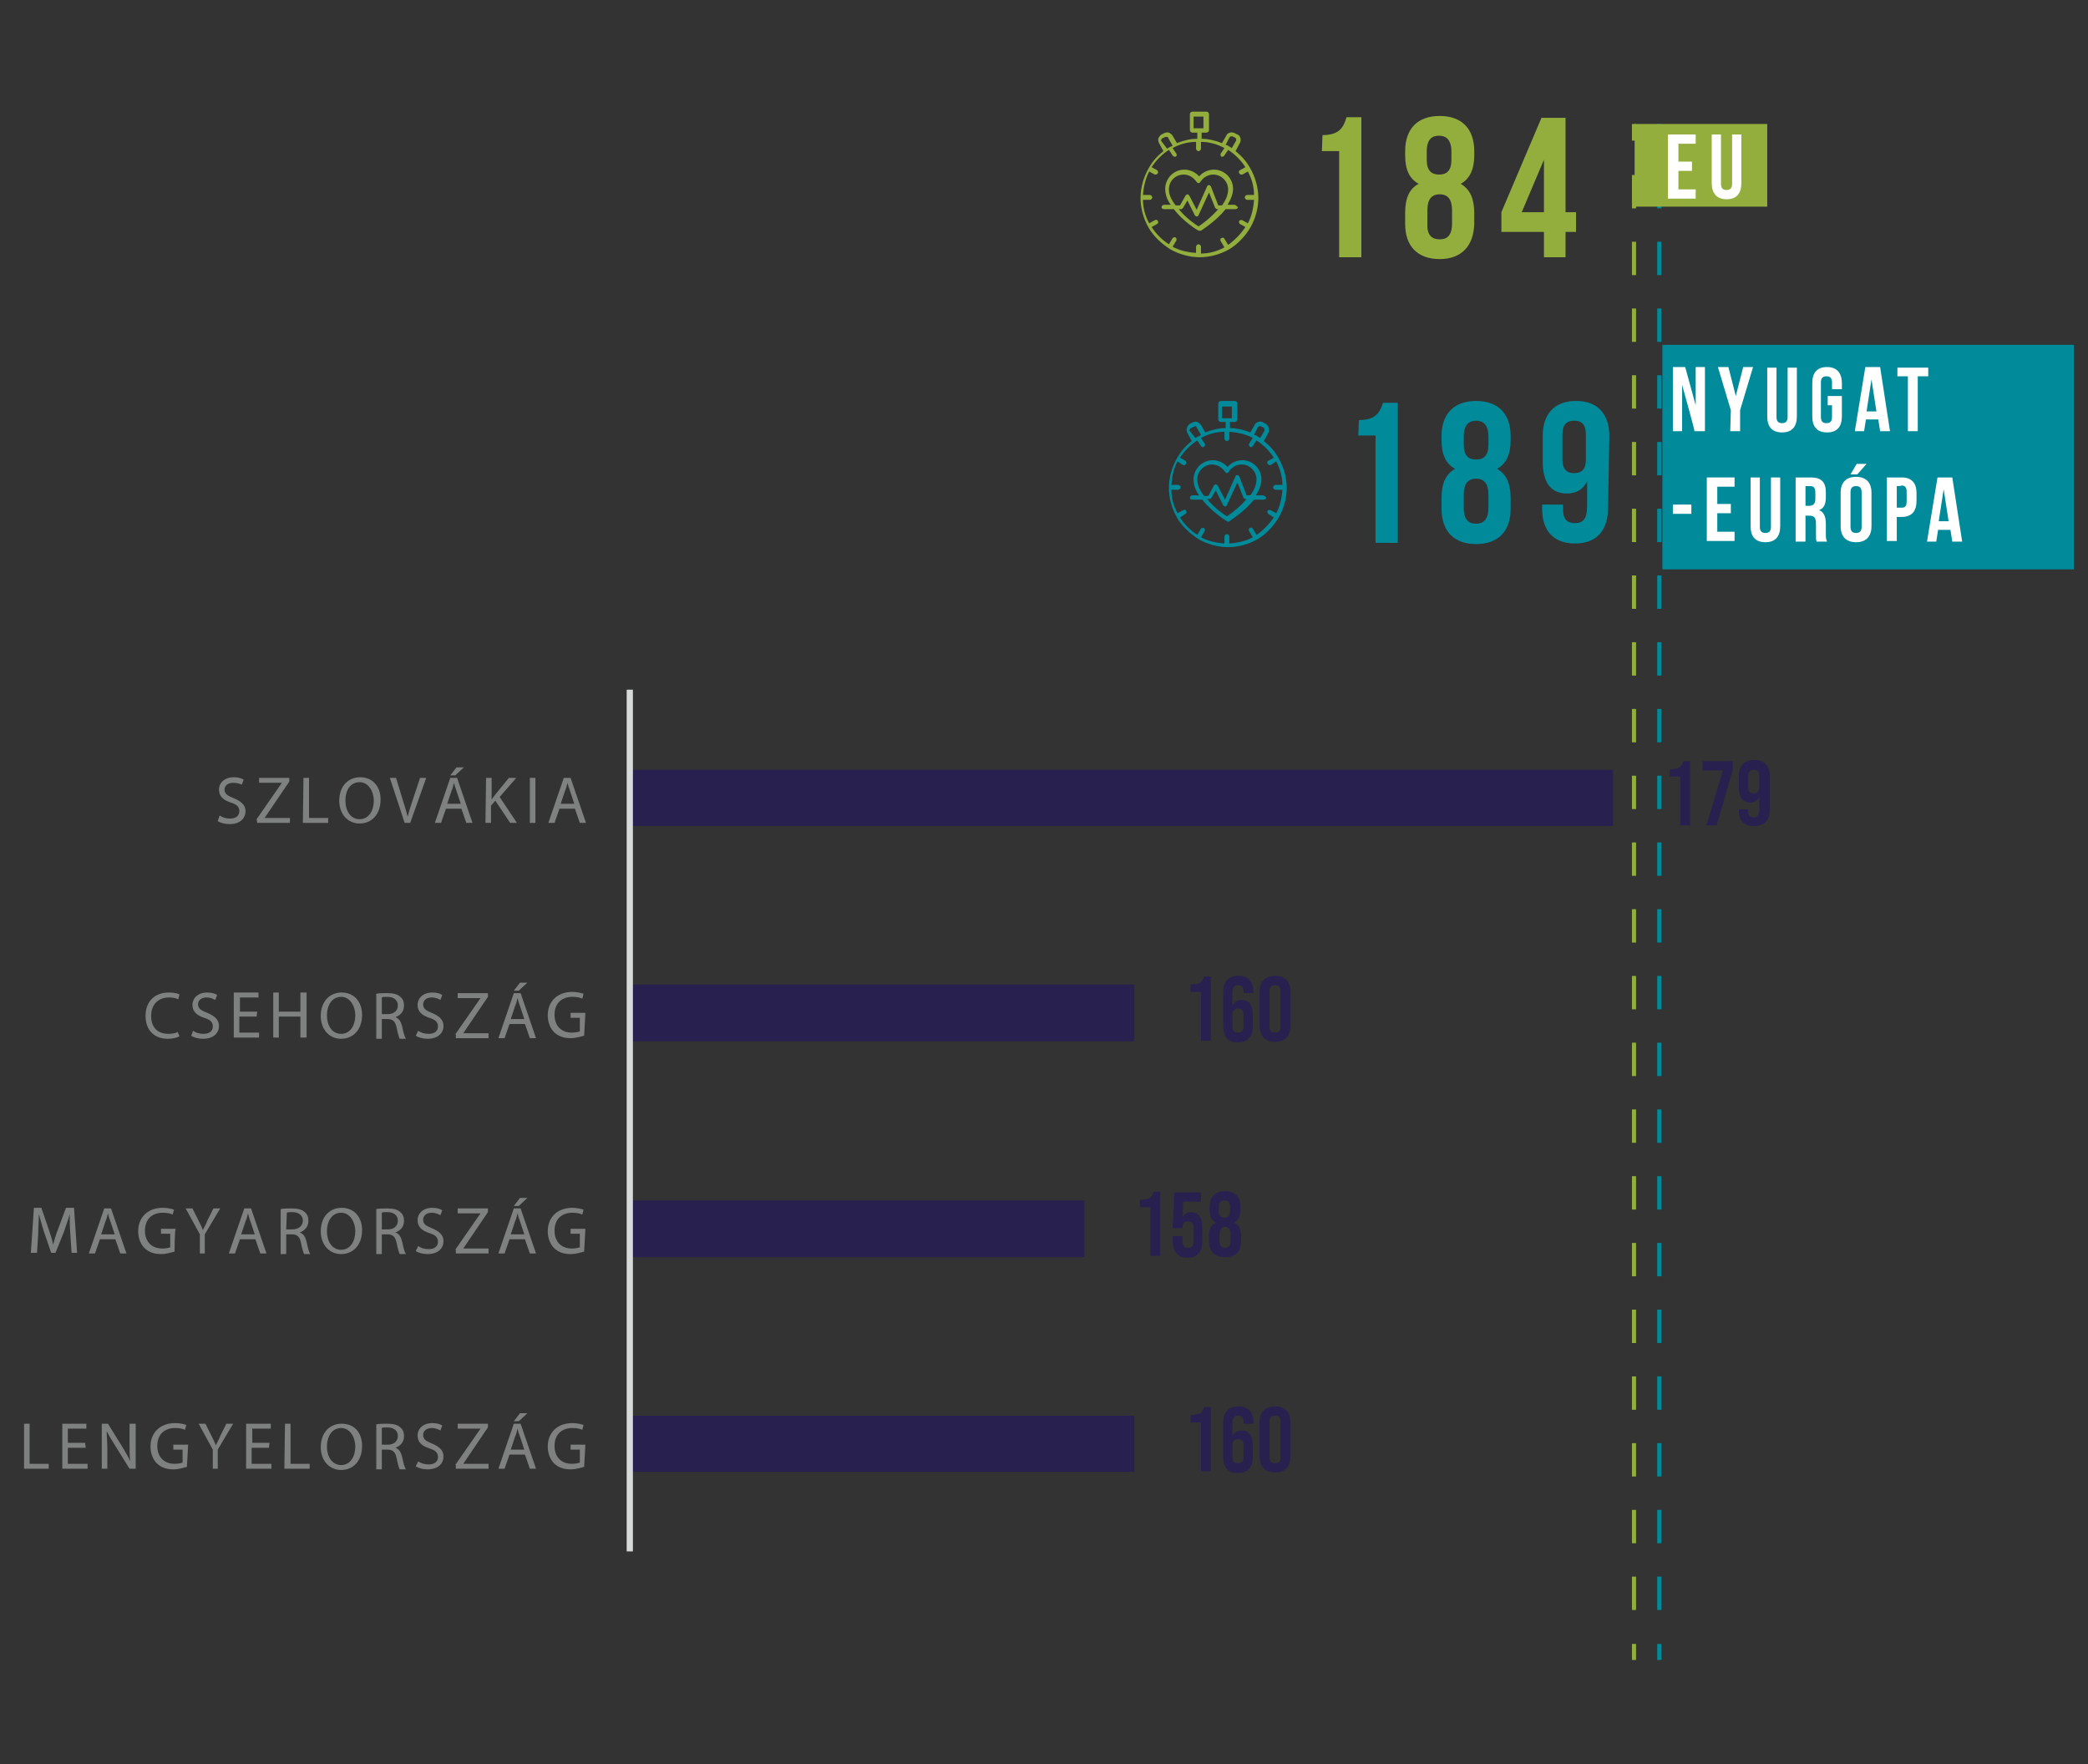<?xml version="1.0" encoding="utf-8"?>
<!-- Generator: Adobe Illustrator 27.5.0, SVG Export Plug-In . SVG Version: 6.00 Build 0)  -->
<svg version="1.1" id="Warstwa_1" xmlns="http://www.w3.org/2000/svg" xmlns:xlink="http://www.w3.org/1999/xlink" x="0px" y="0px"
	 viewBox="0 0 338.5 286" style="enable-background:new 0 0 338.5 286;" xml:space="preserve">
<rect x="0" y="0" width="338.5" height="286" fill="#333333" stroke="none"/>
<style type="text/css">
	.st0{fill:#94AE3E;}
	.st1{fill:#008A9A;}
	.st2{fill:none;stroke:#94AE3E;stroke-width:0.67;stroke-miterlimit:10;}
	.st3{fill:none;stroke:#94AE3E;stroke-width:0.67;stroke-miterlimit:10;stroke-dasharray:0,0,5.41,5.41;}
	.st4{fill:none;stroke:#008A9A;stroke-width:0.67;stroke-miterlimit:10;}
	.st5{fill:none;stroke:#008A9A;stroke-width:0.67;stroke-miterlimit:10;stroke-dasharray:0,0,5.41,5.41;}
	.st6{clip-path:url(#SVGID_00000084496363001496390290000016830353715908200365_);}
	.st7{fill:#28204E;}
	.st8{clip-path:url(#SVGID_00000024707901420204556280000013913335944175482012_);}
	.st9{fill:none;stroke:#D8D9D9;stroke-width:1.01;stroke-linejoin:round;}
	.st10{clip-path:url(#SVGID_00000053531186786270104070000003687681224666784684_);}
	.st11{clip-path:url(#SVGID_00000008130386067351811590000010995380148855738256_);}
	.st12{clip-path:url(#SVGID_00000127020044421900205650000014907816985989461435_);}
	.st13{clip-path:url(#SVGID_00000133530364346743515080000005601404500742759304_);}
	.st14{clip-path:url(#SVGID_00000092442211785003926540000009840621197137247890_);}
	.st15{clip-path:url(#SVGID_00000114068326288237903040000012571116987034544796_);}
	.st16{clip-path:url(#SVGID_00000171708210619524664950000010643466160958340538_);}
	.st17{clip-path:url(#SVGID_00000130624750005563843790000014759518087599418044_);}
	.st18{fill:#FFFFFF;}
	.st19{fill:#7F8080;}
</style>
<g>
	<path class="st0" d="M202.7,36.9c0.8-1.4,1.3-3.1,1.3-4.8s-0.5-3.4-1.3-4.8c-0.5-0.9-0.5-0.9,0,0c0.8,1.4,0,0,0,0
		c-0.6-1.1-1.4-2-2.4-2.8l0.7-1.3c0.1-0.2,0.2-0.5,0.1-0.8s-0.2-0.5-0.5-0.6l-0.4-0.2c-0.2-0.1-0.5-0.2-0.8-0.1s-0.5,0.2-0.6,0.5
		l-0.7,1.2c-1-0.4-2.2-0.7-3.3-0.7v-1h0.8c0.2,0,0.4-0.2,0.4-0.4v-2.6c0-0.2-0.2-0.4-0.4-0.4h-2.3c-0.2,0-0.4,0.2-0.4,0.4v2.6
		c0,0.2,0.2,0.4,0.4,0.4h0.8v1c-1.2,0-2.3,0.3-3.3,0.7l-0.7-1.2c-0.1-0.2-0.4-0.4-0.6-0.5c-0.3-0.1-0.6,0-0.8,0.1l-0.4,0.2
		c-0.2,0.1-0.4,0.4-0.5,0.6c-0.1,0.3,0,0.6,0.1,0.8l0.7,1.3c-1,0.8-1.8,1.7-2.4,2.8h0l0,0c-0.8,1.4-1.3,3.1-1.3,4.8s0.5,3.4,1.3,4.8
		v0c0,0,0,0,0,0c0.8,1.4,2.1,2.6,3.5,3.5c0,0,0,0,0,0c0,0,0,0,0,0c1.4,0.8,3.1,1.3,4.8,1.3s3.4-0.5,4.8-1.3c0,0,0,0,0,0c0,0,0,0,0,0
		C200.6,39.6,201.8,38.4,202.7,36.9C202.7,36.9,202.7,36.9,202.7,36.9C202.7,36.9,202.7,36.9,202.7,36.9L202.7,36.9z M193.5,18.9
		h1.6v1.9h-1.6V18.9z M199.3,22.3c0.1-0.1,0.1-0.1,0.2-0.2c0.1,0,0.2,0,0.3,0l0.4,0.2c0.1,0,0.1,0.1,0.2,0.2c0,0.1,0,0.2,0,0.3
		l-0.7,1.2c-0.2-0.1-0.3-0.2-0.5-0.3c0,0,0,0,0,0c0,0,0,0,0,0c-0.1-0.1-0.3-0.2-0.5-0.2L199.3,22.3L199.3,22.3z M188.3,22.9
		c-0.1-0.1-0.1-0.2,0-0.3c0-0.1,0.1-0.2,0.2-0.2l0.4-0.2c0.1,0,0.1,0,0.2,0c0,0,0.1,0,0.1,0c0.1,0,0.2,0.1,0.2,0.2l0.7,1.2
		c-0.1,0.1-0.3,0.2-0.4,0.2c0,0,0,0,0,0h0c-0.2,0.1-0.3,0.2-0.5,0.3L188.3,22.9L188.3,22.9z M199.1,39.7l-0.6-1
		c-0.1-0.2-0.3-0.2-0.5-0.1c-0.2,0.1-0.2,0.3-0.1,0.5l0.6,1c-1.1,0.6-2.4,1-3.8,1v-1.1c0-0.2-0.2-0.4-0.4-0.4s-0.4,0.2-0.4,0.4V41
		c-1.4-0.1-2.7-0.4-3.8-1l0.6-1c0.1-0.2,0-0.4-0.1-0.5c-0.2-0.1-0.4,0-0.5,0.1l-0.6,1c-1.1-0.7-2.1-1.7-2.8-2.8l0.9-0.5
		c0.2-0.1,0.2-0.3,0.1-0.5c-0.1-0.2-0.3-0.2-0.5-0.1l-0.9,0.5c-0.6-1.1-1-2.4-1-3.8h1.1c0.2,0,0.4-0.2,0.4-0.4
		c0-0.2-0.2-0.4-0.4-0.4h-1.1c0.1-1.4,0.4-2.6,1-3.8l0.9,0.5c0.1,0,0.1,0,0.2,0c0.1,0,0.2-0.1,0.3-0.2c0.1-0.2,0-0.4-0.1-0.5
		l-0.9-0.5c0.7-1.1,1.7-2.1,2.8-2.8l0.6,0.9c0.1,0.1,0.2,0.2,0.3,0.2c0.1,0,0.1,0,0.2,0c0.2-0.1,0.2-0.3,0.1-0.5l-0.6-0.9
		c1.1-0.6,2.4-1,3.8-1v1.1c0,0.2,0.2,0.4,0.4,0.4s0.4-0.2,0.4-0.4v-1.1c1.4,0,2.7,0.4,3.8,1l-0.6,0.9c-0.1,0.2,0,0.4,0.1,0.5
		c0.1,0,0.1,0,0.2,0c0.1,0,0.2-0.1,0.3-0.2l0.6-0.9c1.1,0.7,2.1,1.7,2.8,2.8l-0.9,0.5c-0.2,0.1-0.2,0.3-0.1,0.5
		c0.1,0.1,0.2,0.2,0.3,0.2c0.1,0,0.1,0,0.2,0l0.9-0.5c0.6,1.1,1,2.4,1,3.8h-1.1c-0.2,0-0.4,0.2-0.4,0.4s0.2,0.4,0.4,0.4h1.1
		c-0.1,1.4-0.4,2.7-1,3.8l-0.9-0.5c-0.2-0.1-0.4,0-0.5,0.1c-0.1,0.2,0,0.4,0.1,0.5l0.9,0.5C201.1,38,200.2,38.9,199.1,39.7
		L199.1,39.7z"/>
	<path class="st0" d="M200.1,33.2H199c0.5-0.8,0.9-1.7,0.9-2.6c0-1.7-1.4-3.1-3.1-3.1c-0.9,0-1.8,0.4-2.4,1.1
		c-0.6-0.7-1.5-1.1-2.4-1.1c-1.7,0-3.1,1.4-3.1,3.1c0,0.9,0.3,1.8,0.9,2.6h-1.1c-0.2,0-0.4,0.2-0.4,0.4c0,0.2,0.2,0.3,0.4,0.3h1.6
		c1.5,2,3.8,3.4,4,3.5c0.1,0,0.1,0,0.2,0c0.1,0,0.1,0,0.2,0c0.1-0.1,2.4-1.5,4-3.5h1.6c0.2,0,0.4-0.2,0.4-0.3
		C200.5,33.4,200.3,33.2,200.1,33.2L200.1,33.2z M189.5,30.7c0-1.4,1.1-2.4,2.4-2.4c0.9,0,1.6,0.5,2.1,1.2c0.1,0.1,0.2,0.2,0.3,0.2
		s0.2-0.1,0.3-0.2c0.4-0.7,1.2-1.2,2.1-1.2c1.3,0,2.4,1.1,2.4,2.4c0,0.9-0.4,1.8-1,2.6h-0.6l-1.2-3.1c-0.1-0.1-0.2-0.2-0.3-0.2
		c-0.1,0-0.3,0.1-0.3,0.2l-1.7,3.8l-1.2-2.3c-0.1-0.1-0.2-0.2-0.3-0.2c-0.1,0-0.2,0.1-0.3,0.2l-0.9,1.6h-0.7
		C189.9,32.4,189.5,31.6,189.5,30.7L189.5,30.7z M194.3,36.7c-0.5-0.3-2.1-1.4-3.2-2.8h0.4c0.1,0,0.2-0.1,0.3-0.2l0.7-1.2l1.2,2.4
		c0.1,0.1,0.2,0.2,0.3,0.2l0,0c0.1,0,0.3-0.1,0.3-0.2l1.7-3.7l1,2.5c0.1,0.1,0.2,0.2,0.3,0.2h0.2C196.3,35.3,194.8,36.4,194.3,36.7
		L194.3,36.7z"/>
</g>
<g>
	<path class="st1" d="M207.3,83.9c0.8-1.4,1.3-3.1,1.3-4.8s-0.5-3.4-1.3-4.8c-0.5-0.9-0.5-0.9,0,0c0.8,1.4,0,0,0,0
		c-0.6-1.1-1.4-2-2.4-2.8l0.7-1.3c0.1-0.2,0.2-0.5,0.1-0.8s-0.2-0.5-0.5-0.7l-0.4-0.2c-0.2-0.2-0.5-0.2-0.8-0.1s-0.5,0.2-0.6,0.5
		l-0.7,1.2c-1-0.4-2.2-0.7-3.3-0.7v-1h0.8c0.2,0,0.4-0.2,0.4-0.4v-2.6c0-0.2-0.2-0.4-0.4-0.4h-2.3c-0.2,0-0.4,0.2-0.4,0.4v2.6
		c0,0.2,0.2,0.4,0.4,0.4h0.8v1c-1.2,0-2.3,0.3-3.3,0.7l-0.7-1.2c-0.1-0.2-0.4-0.4-0.6-0.5c-0.3-0.1-0.6,0-0.8,0.1l-0.4,0.2
		c-0.2,0.1-0.4,0.4-0.5,0.7c-0.1,0.3,0,0.6,0.1,0.8l0.7,1.3c-1,0.8-1.8,1.7-2.4,2.8h0l0,0c-0.8,1.4-1.3,3.1-1.3,4.8s0.5,3.4,1.3,4.8
		v0c0,0,0,0,0,0c0.8,1.4,2.1,2.6,3.5,3.5c0,0,0,0,0,0c0,0,0,0,0,0c1.4,0.8,3.1,1.3,4.8,1.3s3.4-0.5,4.8-1.3c0,0,0,0,0,0c0,0,0,0,0,0
		C205.2,86.6,206.4,85.4,207.3,83.9C207.3,84,207.3,84,207.3,83.9C207.3,83.9,207.3,83.9,207.3,83.9L207.3,83.9z M198.1,65.9h1.6
		v1.9h-1.6V65.9z M203.9,69.3c0.1-0.1,0.1-0.1,0.2-0.2c0.1,0,0.2,0,0.3,0l0.4,0.2c0.1,0.1,0.1,0.1,0.2,0.2c0,0.1,0,0.2,0,0.3
		l-0.7,1.2c-0.2-0.1-0.3-0.2-0.5-0.3c0,0,0,0,0,0c0,0,0,0,0,0c-0.1-0.1-0.3-0.2-0.5-0.2L203.9,69.3L203.9,69.3z M192.9,69.9
		c-0.1-0.1-0.1-0.2,0-0.3c0-0.1,0.1-0.2,0.2-0.2l0.4-0.2c0.1,0,0.1-0.1,0.2-0.1c0,0,0.1,0,0.1,0c0.1,0,0.2,0.1,0.2,0.2l0.7,1.2
		c-0.1,0.1-0.3,0.2-0.4,0.2c0,0,0,0,0,0h0c-0.2,0.1-0.3,0.2-0.5,0.3L192.9,69.9L192.9,69.9z M203.7,86.7l-0.6-1
		c-0.1-0.2-0.3-0.2-0.5-0.1c-0.2,0.1-0.2,0.3-0.1,0.5l0.6,1c-1.1,0.6-2.4,0.9-3.8,1V87c0-0.2-0.2-0.4-0.4-0.4s-0.4,0.2-0.4,0.4v1.1
		c-1.4-0.1-2.7-0.4-3.8-1l0.6-1c0.1-0.2,0-0.4-0.1-0.5c-0.2-0.1-0.4,0-0.5,0.1l-0.6,1c-1.1-0.7-2.1-1.7-2.8-2.8l0.9-0.6
		c0.2-0.1,0.2-0.3,0.1-0.5c-0.1-0.2-0.3-0.2-0.5-0.1l-0.9,0.5c-0.6-1.1-1-2.4-1-3.8h1.1c0.2,0,0.4-0.2,0.4-0.4
		c0-0.2-0.2-0.4-0.4-0.4h-1.1c0.1-1.4,0.4-2.7,1-3.8l0.9,0.6c0.1,0,0.1,0,0.2,0c0.1,0,0.2-0.1,0.3-0.2c0.1-0.2,0-0.4-0.1-0.5
		l-0.9-0.5c0.7-1.1,1.7-2.1,2.8-2.8l0.6,0.9c0.1,0.1,0.2,0.2,0.3,0.2c0.1,0,0.1,0,0.2-0.1c0.2-0.1,0.2-0.3,0.1-0.5l-0.6-0.9
		c1.1-0.6,2.4-1,3.8-1v1.1c0,0.2,0.2,0.4,0.4,0.4s0.4-0.2,0.4-0.4v-1.1c1.4,0.1,2.7,0.4,3.8,1l-0.6,0.9c-0.1,0.2,0,0.4,0.1,0.5
		c0.1,0,0.1,0.1,0.2,0.1c0.1,0,0.2-0.1,0.3-0.2l0.6-0.9c1.1,0.7,2.1,1.7,2.8,2.8l-0.9,0.5c-0.2,0.1-0.2,0.3-0.1,0.5
		c0.1,0.1,0.2,0.2,0.3,0.2c0.1,0,0.1,0,0.2,0l0.9-0.6c0.6,1.2,1,2.4,1,3.8h-1.1c-0.2,0-0.4,0.2-0.4,0.4s0.2,0.4,0.4,0.4h1.1
		c-0.1,1.4-0.4,2.7-1,3.8l-0.9-0.5c-0.2-0.1-0.4,0-0.5,0.1s0,0.4,0.1,0.5l0.9,0.6C205.7,85,204.8,86,203.7,86.7L203.7,86.7z"/>
	<path class="st1" d="M204.7,80.3h-1.1c0.5-0.8,0.9-1.7,0.9-2.6c0-1.7-1.4-3.1-3.1-3.1c-0.9,0-1.8,0.4-2.4,1.1
		c-0.6-0.7-1.5-1.1-2.4-1.1c-1.7,0-3.1,1.4-3.1,3.1c0,0.9,0.3,1.8,0.9,2.6h-1.1c-0.2,0-0.4,0.2-0.4,0.4c0,0.2,0.2,0.3,0.4,0.3h1.6
		c1.5,1.9,3.8,3.4,4,3.5c0.1,0,0.1,0.1,0.2,0.1c0.1,0,0.1,0,0.2-0.1c0.1-0.1,2.4-1.5,4-3.5h1.6c0.2,0,0.4-0.2,0.4-0.3
		C205.1,80.4,204.9,80.3,204.7,80.3L204.7,80.3z M194.1,77.7c0-1.3,1.1-2.4,2.4-2.4c0.9,0,1.6,0.5,2.1,1.2c0.1,0.1,0.2,0.2,0.3,0.2
		s0.2-0.1,0.3-0.2c0.4-0.7,1.2-1.2,2.1-1.2c1.3,0,2.4,1.1,2.4,2.4c0,0.9-0.4,1.8-1,2.6h-0.6l-1.2-3.1c-0.1-0.1-0.2-0.2-0.3-0.2
		c-0.1,0-0.3,0.1-0.3,0.2l-1.7,3.8l-1.2-2.3c-0.1-0.1-0.2-0.2-0.3-0.2c-0.1,0-0.2,0.1-0.3,0.2l-0.9,1.7h-0.7
		C194.5,79.5,194.1,78.6,194.1,77.7L194.1,77.7z M198.9,83.7c-0.5-0.3-2.1-1.4-3.2-2.8h0.4c0.1,0,0.2-0.1,0.3-0.2l0.7-1.2l1.2,2.4
		c0.1,0.1,0.2,0.2,0.3,0.2l0,0c0.1,0,0.3-0.1,0.3-0.2l1.7-3.7l1,2.5c0.1,0.1,0.2,0.2,0.3,0.2h0.2C200.9,82.3,199.4,83.4,198.9,83.7
		L198.9,83.7z"/>
</g>
<g>
	<path class="st0" d="M214.4,21.9c2.8,0,3.4-1.3,3.9-2.9h2.4v22.7h-3.6V24.5h-2.8L214.4,21.9L214.4,21.9z"/>
	<path class="st0" d="M233.4,42c-3.6,0-5.6-2.1-5.6-5.7v-1.8c0-2.2,0.6-3.9,2.2-4.7c-1.5-0.8-2.2-2.3-2.2-4.6v-0.7
		c0-3.6,2-5.7,5.6-5.7s5.6,2.1,5.6,5.7v0.7c0,2.2-0.7,3.8-2.2,4.6c1.6,0.9,2.2,2.6,2.2,4.7v1.8C238.9,39.9,236.9,42,233.4,42z
		 M231.3,25.9c0,1.8,0.8,2.4,2,2.4s2-0.6,2-2.4v-1.3c0-2-0.9-2.6-2-2.6s-2,0.5-2,2.6V25.9z M233.4,38.8c1.1,0,2-0.5,2-2.6v-2.1
		c0-1.8-0.7-2.6-2-2.6s-2,0.8-2,2.6v2.1C231.3,38.2,232.2,38.8,233.4,38.8z"/>
	<path class="st0" d="M243.4,34.4l6.5-15.3h3.9v15.3h1.7v3.2h-1.7v4.1h-3.5v-4.1h-6.9L243.4,34.4L243.4,34.4z M250.3,34.4v-8.5
		l-3.6,8.5H250.3z"/>
</g>
<g>
	<path class="st1" d="M220.3,68.1c2.8,0,3.4-1.3,3.9-2.8h2.4v22.7h-3.6V70.6h-2.8L220.3,68.1L220.3,68.1z"/>
	<path class="st1" d="M239.3,88.2c-3.6,0-5.6-2.1-5.6-5.7v-1.8c0-2.2,0.6-3.8,2.2-4.7c-1.5-0.8-2.2-2.3-2.2-4.6v-0.7
		c0-3.6,2-5.7,5.6-5.7s5.6,2.1,5.6,5.7v0.7c0,2.2-0.7,3.8-2.2,4.6c1.6,0.9,2.2,2.6,2.2,4.7v1.8C244.9,86.1,242.9,88.2,239.3,88.2z
		 M237.3,72.1c0,1.8,0.8,2.4,2,2.4s2-0.6,2-2.4v-1.3c0-2-0.9-2.6-2-2.6s-2,0.6-2,2.6V72.1z M239.3,84.9c1.1,0,2-0.6,2-2.6v-2.1
		c0-1.8-0.7-2.6-2-2.6s-2,0.8-2,2.6v2.1C237.3,84.4,238.2,84.9,239.3,84.9z"/>
	<path class="st1" d="M260.7,82.2c0,3.8-1.8,5.9-5.4,5.9c-3.5,0-5.3-2.1-5.3-5.7v-0.6h3.4v0.8c0,1.6,0.7,2.2,1.9,2.2
		c1.3,0,2-0.6,2-2.8V78c-0.6,1.3-1.7,2-3.3,2c-2.6,0-3.9-1.8-3.9-5.2v-4.1c0-3.6,1.9-5.7,5.4-5.7s5.4,2.1,5.4,5.7L260.7,82.2
		L260.7,82.2z M257.1,74.5v-4.1c0-1.6-0.7-2.2-1.9-2.2s-1.9,0.6-1.9,2.2v4.1c0,1.6,0.7,2.2,1.9,2.2
		C256.4,76.7,257.1,76.1,257.1,74.5z"/>
</g>
<g>
	<line class="st2" x1="264.9" y1="269.1" x2="264.9" y2="266.5"/>
	<line class="st3" x1="264.9" y1="261" x2="264.9" y2="25.5"/>
	<line class="st2" x1="264.9" y1="22.8" x2="264.9" y2="20.1"/>
</g>
<g>
	<line class="st4" x1="269" y1="269.1" x2="269" y2="266.5"/>
	<line class="st5" x1="269" y1="261" x2="269" y2="25.5"/>
	<line class="st4" x1="269" y1="22.8" x2="269" y2="20.1"/>
</g>
<rect x="269.5" y="55.9" class="st1" width="66.7" height="36.4"/>
<g>
	<g>
		<defs>
			<polygon id="SVGID_1_" points="101.9,252.5 307.5,252.5 307.5,111.8 101.9,111.8 101.9,252.5 			"/>
		</defs>
		<clipPath id="SVGID_00000168104290065611178060000001073807423930222773_">
			<use xlink:href="#SVGID_1_"  style="overflow:visible;"/>
		</clipPath>
		<g style="clip-path:url(#SVGID_00000168104290065611178060000001073807423930222773_);">
			<path class="st7" d="M183.9,238.6h-81.8v-9.1h81.8V238.6L183.9,238.6L183.9,238.6z M175.8,203.8h-73.7v-9.2h73.7L175.8,203.8
				L175.8,203.8L175.8,203.8z M183.9,168.8h-81.8v-9.2h81.8V168.8L183.9,168.8z M261.6,133.9H102.1v-9.1h159.4V133.9L261.6,133.9z"
				/>
		</g>
	</g>
	<g>
		<defs>
			<polygon id="SVGID_00000044147413721298504560000006718180139346203306_" points="15.2,266.3 321.3,266.3 321.3,97.1 15.2,97.1 
				15.2,266.3 			"/>
		</defs>
		<clipPath id="SVGID_00000126295931011239392690000006641794461591714952_">
			<use xlink:href="#SVGID_00000044147413721298504560000006718180139346203306_"  style="overflow:visible;"/>
		</clipPath>
		<g style="clip-path:url(#SVGID_00000126295931011239392690000006641794461591714952_);">
			<line class="st9" x1="102.1" y1="251.5" x2="102.1" y2="111.8"/>
		</g>
	</g>
	<g>
		<defs>
			<polygon id="SVGID_00000054972130808863740030000011369580080735778983_" points="15.2,266.3 321.3,266.3 321.3,97.1 15.2,97.1 
				15.2,266.3 			"/>
		</defs>
		<clipPath id="SVGID_00000047053213720662139180000001780076731461399438_">
			<use xlink:href="#SVGID_00000054972130808863740030000011369580080735778983_"  style="overflow:visible;"/>
		</clipPath>
		<g style="clip-path:url(#SVGID_00000047053213720662139180000001780076731461399438_);">
			<g>
				<defs>
					<rect id="SVGID_00000068642111853070207760000001937604016623123609_" x="15.2" y="97.1" width="306.1" height="169.2"/>
				</defs>
				<clipPath id="SVGID_00000152951181290855728870000002311814327445058959_">
					<use xlink:href="#SVGID_00000068642111853070207760000001937604016623123609_"  style="overflow:visible;"/>
				</clipPath>
				<g style="clip-path:url(#SVGID_00000152951181290855728870000002311814327445058959_);">
					<g>
						<path class="st7" d="M194.7,230.6H193v-1.2c1.4,0,1.9-0.3,2.2-1.3h1.1v10.4h-1.6V230.6L194.7,230.6z"/>
						<path class="st7" d="M198.3,236.1v-5.4c0-1.8,0.8-2.7,2.5-2.7c1.6,0,2.4,0.9,2.4,2.6v0.2h-1.6v-0.3c0-0.8-0.3-1-0.9-1
							c-0.6,0-0.9,0.3-0.9,1.3v2h0c0.3-0.6,0.8-0.9,1.5-0.9c1.2,0,1.8,0.9,1.8,2.4v1.9c0,1.7-0.9,2.6-2.5,2.6
							S198.3,237.8,198.3,236.1L198.3,236.1z M201.6,236.2v-1.9c0-0.7-0.3-1-0.9-1s-0.9,0.3-0.9,1v1.9c0,0.7,0.3,1,0.9,1
							S201.6,236.9,201.6,236.2z"/>
						<path class="st7" d="M204.2,236.1v-5.5c0-1.7,0.9-2.6,2.5-2.6s2.5,0.9,2.5,2.6v5.5c0,1.7-0.9,2.6-2.5,2.6
							S204.2,237.8,204.2,236.1z M207.6,236.2v-5.7c0-0.8-0.3-1-0.9-1s-0.9,0.3-0.9,1v5.7c0,0.8,0.3,1,0.9,1S207.6,237,207.6,236.2z
							"/>
					</g>
				</g>
			</g>
		</g>
	</g>
	<g>
		<defs>
			<polygon id="SVGID_00000057138127782314706630000002675499878087505540_" points="15.2,266.3 321.3,266.3 321.3,97.1 15.2,97.1 
				15.2,266.3 			"/>
		</defs>
		<clipPath id="SVGID_00000089539856559220322420000001004054952456252319_">
			<use xlink:href="#SVGID_00000057138127782314706630000002675499878087505540_"  style="overflow:visible;"/>
		</clipPath>
		<g style="clip-path:url(#SVGID_00000089539856559220322420000001004054952456252319_);">
			<g>
				<defs>
					<rect id="SVGID_00000023977856919207277870000004948846411908737691_" x="15.2" y="97.1" width="306.1" height="169.2"/>
				</defs>
				<clipPath id="SVGID_00000076589850992726138640000013982047672436277414_">
					<use xlink:href="#SVGID_00000023977856919207277870000004948846411908737691_"  style="overflow:visible;"/>
				</clipPath>
				<g style="clip-path:url(#SVGID_00000076589850992726138640000013982047672436277414_);">
					<g>
						<path class="st7" d="M186.5,195.7h-1.7v-1.2c1.4,0,1.9-0.3,2.2-1.3h1.1v10.4h-1.6V195.7z"/>
						<path class="st7" d="M190.1,201.2v-0.8h1.6v0.9c0,0.7,0.3,1,0.9,1s0.9-0.3,0.9-1V199c0-0.8-0.3-1-0.9-1s-0.9,0.3-0.9,1v0.1
							h-1.6l0.3-5.8h4.3v1.5h-2.9l-0.1,2.5h0c0.3-0.5,0.8-0.8,1.4-0.8c1.2,0,1.8,0.9,1.8,2.4v2.4c0,1.7-0.8,2.6-2.4,2.6
							S190.2,202.9,190.1,201.2L190.1,201.2z"/>
						<path class="st7" d="M196,201.2v-0.9c0-1,0.3-1.7,1.1-2.1v0c-0.7-0.4-1-1-1-2.1v-0.4c0-1.7,0.9-2.6,2.5-2.6s2.5,0.9,2.5,2.6
							v0.4c0,1-0.3,1.7-1,2.1v0c0.8,0.4,1.1,1.1,1.1,2.1v0.9c0,1.7-0.9,2.6-2.6,2.6S196,202.9,196,201.2L196,201.2z M199.5,201.1v-1
							c0-0.8-0.3-1.2-0.9-1.2s-0.9,0.4-0.9,1.2v1c0,0.8,0.3,1.2,0.9,1.2S199.5,201.9,199.5,201.1z M199.4,196.4v-0.8
							c0-0.7-0.3-1-0.9-1s-0.9,0.4-0.9,1v0.8c0,0.7,0.3,1,0.9,1S199.4,197.1,199.4,196.4z"/>
					</g>
				</g>
			</g>
		</g>
	</g>
	<g>
		<defs>
			<polygon id="SVGID_00000068653003348542747050000006905322823595931779_" points="15.2,266.3 321.3,266.3 321.3,97.1 15.2,97.1 
				15.2,266.3 			"/>
		</defs>
		<clipPath id="SVGID_00000152954989618215168460000003376255885907123857_">
			<use xlink:href="#SVGID_00000068653003348542747050000006905322823595931779_"  style="overflow:visible;"/>
		</clipPath>
		<g style="clip-path:url(#SVGID_00000152954989618215168460000003376255885907123857_);">
			<g>
				<defs>
					<rect id="SVGID_00000128463342708839403070000016345607765070488254_" x="15.2" y="97.1" width="306.1" height="169.2"/>
				</defs>
				<clipPath id="SVGID_00000059271173911910301510000005504535375680285834_">
					<use xlink:href="#SVGID_00000128463342708839403070000016345607765070488254_"  style="overflow:visible;"/>
				</clipPath>
				<g style="clip-path:url(#SVGID_00000059271173911910301510000005504535375680285834_);">
					<g>
						<path class="st7" d="M194.7,160.8H193v-1.2c1.4,0,1.9-0.3,2.2-1.3h1.1v10.4h-1.6V160.8z"/>
						<path class="st7" d="M198.3,166.3v-5.4c0-1.8,0.8-2.7,2.5-2.7c1.6,0,2.4,0.9,2.4,2.6v0.2h-1.6v-0.3c0-0.7-0.3-1-0.9-1
							c-0.6,0-0.9,0.3-0.9,1.3v2h0c0.3-0.6,0.8-0.9,1.5-0.9c1.2,0,1.8,0.9,1.8,2.4v1.9c0,1.7-0.9,2.6-2.5,2.6
							S198.3,167.9,198.3,166.3L198.3,166.3z M201.6,166.4v-1.9c0-0.7-0.3-1-0.9-1s-0.9,0.3-0.9,1v1.9c0,0.7,0.3,1,0.9,1
							S201.6,167.1,201.6,166.4z"/>
						<path class="st7" d="M204.2,166.3v-5.5c0-1.7,0.9-2.6,2.5-2.6s2.5,0.9,2.5,2.6v5.5c0,1.7-0.9,2.6-2.5,2.6
							S204.2,167.9,204.2,166.3z M207.6,166.4v-5.7c0-0.7-0.3-1-0.9-1s-0.9,0.3-0.9,1v5.7c0,0.7,0.3,1,0.9,1
							S207.6,167.1,207.6,166.4z"/>
					</g>
				</g>
			</g>
		</g>
	</g>
	<g>
		<defs>
			<polygon id="SVGID_00000063631722889812978970000008395760869604939178_" points="15.2,266.3 321.3,266.3 321.3,97.1 15.2,97.1 
				15.2,266.3 			"/>
		</defs>
		<clipPath id="SVGID_00000001623664978411289910000012979105622261050290_">
			<use xlink:href="#SVGID_00000063631722889812978970000008395760869604939178_"  style="overflow:visible;"/>
		</clipPath>
		<g style="clip-path:url(#SVGID_00000001623664978411289910000012979105622261050290_);">
			<g>
				<defs>
					<rect id="SVGID_00000061468055713880759790000012324070163124296849_" x="15.2" y="97.1" width="306.1" height="169.2"/>
				</defs>
				<clipPath id="SVGID_00000163036525725610740610000013479916912617994135_">
					<use xlink:href="#SVGID_00000061468055713880759790000012324070163124296849_"  style="overflow:visible;"/>
				</clipPath>
				<g style="clip-path:url(#SVGID_00000163036525725610740610000013479916912617994135_);">
					<g>
						<path class="st7" d="M272.4,125.9h-1.7v-1.2c1.4,0,1.9-0.3,2.2-1.3h1.1v10.4h-1.6V125.9z"/>
						<path class="st7" d="M279.3,124.9H276v-1.5h4.9v1.4l-2.6,9h-1.7C276.7,133.8,279.3,124.9,279.3,124.9z"/>
						<path class="st7" d="M281.9,131.4v-0.2h1.5v0.3c0,0.7,0.3,1,0.9,1c0.6,0,0.9-0.3,0.9-1.3v-2h0c-0.3,0.6-0.8,0.9-1.5,0.9
							c-1.2,0-1.8-0.9-1.8-2.4v-1.9c0-1.7,0.9-2.6,2.5-2.6s2.5,0.9,2.5,2.6v5.4c0,1.8-0.8,2.7-2.5,2.7
							C282.8,134,281.9,133.1,281.9,131.4L281.9,131.4z M285.2,127.6v-1.8c0-0.7-0.3-1-0.9-1s-0.9,0.3-0.9,1v1.8c0,0.7,0.3,1,0.9,1
							S285.2,128.3,285.2,127.6z"/>
					</g>
				</g>
			</g>
		</g>
	</g>
</g>
<rect x="265" y="20.1" class="st0" width="21.5" height="13.4"/>
<g>
	<path class="st18" d="M272.1,26.2h2.2v1.5h-2.2v3h2.8v1.5h-4.5V21.8h4.5v1.5h-2.8V26.2L272.1,26.2z"/>
	<path class="st18" d="M279,21.8v8c0,0.7,0.3,1,0.9,1s0.9-0.3,0.9-1v-8h1.5v7.9c0,1.7-0.8,2.6-2.4,2.6s-2.4-1-2.4-2.6v-7.9L279,21.8
		L279,21.8z"/>
</g>
<g>
	<path class="st19" d="M11.4,200c-0.1-1-0.1-2.2-0.1-3.2h0c-0.2,0.9-0.6,1.8-0.9,2.8L9,203.1H8.3l-1.2-3.5c-0.3-1-0.6-2-0.8-2.8h0
		c0,0.9-0.1,2.1-0.1,3.2l-0.2,3.1H5l0.5-7.3h1.2l1.2,3.5c0.3,0.9,0.6,1.7,0.7,2.5h0c0.2-0.7,0.4-1.5,0.8-2.5l1.3-3.5H12l0.5,7.3
		h-0.9L11.4,200L11.4,200z"/>
	<path class="st19" d="M16.2,200.9l-0.8,2.3h-1l2.5-7.3h1.1l2.5,7.3h-1l-0.8-2.3C18.8,200.9,16.2,200.9,16.2,200.9z M18.6,200.1
		l-0.7-2.1c-0.2-0.5-0.3-0.9-0.4-1.3h0c-0.1,0.4-0.2,0.9-0.4,1.3l-0.7,2.1H18.6L18.6,200.1z"/>
	<path class="st19" d="M28.3,202.9c-0.4,0.1-1.3,0.4-2.2,0.4c-1.1,0-2-0.3-2.7-1c-0.6-0.6-1-1.6-1-2.7c0-2.2,1.5-3.8,4-3.8
		c0.9,0,1.5,0.2,1.8,0.3l-0.2,0.8c-0.4-0.2-0.9-0.3-1.6-0.3c-1.8,0-2.9,1.1-2.9,2.9s1.1,2.9,2.8,2.9c0.6,0,1-0.1,1.3-0.2v-2.2h-1.5
		v-0.8h2.4C28.3,199.3,28.3,202.9,28.3,202.9z"/>
	<path class="st19" d="M32.4,203.2v-3.1l-2.3-4.2h1.1l1,2c0.3,0.6,0.5,1,0.7,1.5h0c0.2-0.5,0.5-0.9,0.7-1.5l1-2h1.1l-2.5,4.2v3.1
		L32.4,203.2L32.4,203.2z"/>
	<path class="st19" d="M38.9,200.9l-0.8,2.3h-1l2.5-7.3h1.1l2.5,7.3h-1l-0.8-2.3C41.5,200.9,38.9,200.9,38.9,200.9z M41.3,200.1
		l-0.7-2.1c-0.2-0.5-0.3-0.9-0.4-1.3h0c-0.1,0.4-0.2,0.9-0.4,1.3l-0.7,2.1H41.3L41.3,200.1z"/>
	<path class="st19" d="M45.5,196c0.5-0.1,1.2-0.1,1.8-0.1c1,0,1.7,0.2,2.1,0.6c0.4,0.3,0.6,0.8,0.6,1.4c0,1-0.6,1.6-1.4,1.9v0
		c0.6,0.2,0.9,0.7,1.1,1.5c0.2,1,0.4,1.7,0.6,2h-1c-0.1-0.2-0.3-0.8-0.5-1.8c-0.2-1-0.6-1.4-1.5-1.4h-0.9v3.2h-0.9L45.5,196
		L45.5,196z M46.4,199.3h1c1,0,1.7-0.6,1.7-1.4c0-0.9-0.7-1.4-1.7-1.4c-0.5,0-0.8,0-0.9,0.1L46.4,199.3L46.4,199.3z"/>
	<path class="st19" d="M58.7,199.4c0,2.5-1.5,3.9-3.4,3.9s-3.3-1.5-3.3-3.7c0-2.3,1.4-3.8,3.4-3.8S58.7,197.3,58.7,199.4z M53,199.6
		c0,1.6,0.8,3,2.3,3s2.3-1.4,2.3-3c0-1.4-0.8-3-2.3-3S53,198,53,199.6L53,199.6z"/>
	<path class="st19" d="M61,196c0.5-0.1,1.2-0.1,1.8-0.1c1,0,1.7,0.2,2.1,0.6c0.4,0.3,0.6,0.8,0.6,1.4c0,1-0.6,1.6-1.4,1.9v0
		c0.6,0.2,0.9,0.7,1.1,1.5c0.2,1,0.4,1.7,0.6,2h-1c-0.1-0.2-0.3-0.8-0.5-1.8c-0.2-1-0.6-1.4-1.5-1.4h-0.9v3.2H61L61,196L61,196z
		 M61.9,199.3h1c1,0,1.6-0.6,1.6-1.4c0-0.9-0.7-1.4-1.7-1.4c-0.5,0-0.8,0-0.9,0.1L61.9,199.3L61.9,199.3z"/>
	<path class="st19" d="M67.8,202c0.4,0.3,1,0.5,1.7,0.5c1,0,1.5-0.5,1.5-1.2c0-0.7-0.4-1.1-1.4-1.4c-1.2-0.4-1.9-1-1.9-2.1
		c0-1.1,0.9-2,2.4-2c0.8,0,1.3,0.2,1.6,0.4l-0.3,0.8c-0.2-0.1-0.7-0.4-1.4-0.4c-1,0-1.4,0.6-1.4,1.1c0,0.7,0.4,1,1.4,1.4
		c1.2,0.5,1.9,1.1,1.9,2.1c0,1.1-0.8,2.1-2.6,2.1c-0.7,0-1.5-0.2-1.9-0.5L67.8,202L67.8,202z"/>
	<path class="st19" d="M73.8,202.6l4.1-5.9v0h-3.7v-0.8h4.9v0.6l-4,5.9v0h4.1v0.8h-5.3V202.6L73.8,202.6z"/>
	<path class="st19" d="M82.6,200.9l-0.8,2.3h-1l2.5-7.3h1.1l2.5,7.3h-1l-0.8-2.3H82.6z M85,200.1l-0.7-2.1c-0.2-0.5-0.3-0.9-0.4-1.3
		h0c-0.1,0.4-0.2,0.9-0.4,1.3l-0.7,2.1H85L85,200.1z M85.5,194.2l-1.4,1.3h-0.8l1-1.3C84.3,194.2,85.5,194.2,85.5,194.2z"/>
	<path class="st19" d="M94.7,202.9c-0.4,0.1-1.3,0.4-2.2,0.4c-1.1,0-2-0.3-2.7-1c-0.6-0.6-1-1.6-1-2.7c0-2.2,1.5-3.8,4-3.8
		c0.8,0,1.5,0.2,1.8,0.3l-0.2,0.8c-0.4-0.2-0.9-0.3-1.6-0.3c-1.8,0-2.9,1.1-2.9,2.9s1.1,2.9,2.8,2.9c0.6,0,1-0.1,1.3-0.2v-2.2h-1.5
		v-0.8h2.4L94.7,202.9L94.7,202.9z"/>
</g>
<g>
	<path class="st19" d="M29.1,168c-0.4,0.2-1,0.4-1.9,0.4c-2.1,0-3.6-1.3-3.6-3.7s1.5-3.8,3.8-3.8c0.9,0,1.5,0.2,1.7,0.3l-0.2,0.8
		c-0.4-0.2-0.9-0.3-1.5-0.3c-1.7,0-2.9,1.1-2.9,3c0,1.8,1,2.9,2.8,2.9c0.6,0,1.2-0.1,1.5-0.3L29.1,168L29.1,168z"/>
	<path class="st19" d="M31.3,167.1c0.4,0.3,1,0.5,1.7,0.5c1,0,1.5-0.5,1.5-1.2c0-0.7-0.4-1.1-1.4-1.4c-1.2-0.4-1.9-1-1.9-2.1
		c0-1.1,0.9-2,2.4-2c0.8,0,1.3,0.2,1.6,0.4l-0.3,0.8c-0.2-0.1-0.7-0.4-1.4-0.4c-1,0-1.4,0.6-1.4,1.1c0,0.7,0.5,1,1.5,1.4
		c1.2,0.5,1.9,1.1,1.9,2.1c0,1.1-0.8,2.1-2.6,2.1c-0.7,0-1.5-0.2-1.9-0.5L31.3,167.1L31.3,167.1z"/>
	<path class="st19" d="M41.6,164.8h-2.8v2.6h3.2v0.8h-4.1v-7.3h4v0.8h-3v2.3h2.8L41.6,164.8L41.6,164.8z"/>
	<path class="st19" d="M45.2,160.9v3.1h3.5v-3.1h1v7.3h-1v-3.4h-3.5v3.4h-0.9v-7.3H45.2z"/>
	<path class="st19" d="M58.7,164.5c0,2.5-1.5,3.9-3.4,3.9s-3.3-1.5-3.3-3.7c0-2.3,1.4-3.8,3.4-3.8S58.7,162.4,58.7,164.5z M53,164.6
		c0,1.6,0.8,3,2.3,3s2.3-1.4,2.3-3c0-1.4-0.8-3-2.3-3S53,163,53,164.6L53,164.6z"/>
	<path class="st19" d="M61,161.1c0.5-0.1,1.2-0.1,1.8-0.1c1,0,1.7,0.2,2.1,0.6c0.4,0.3,0.6,0.8,0.6,1.4c0,1-0.6,1.6-1.4,1.9v0
		c0.6,0.2,0.9,0.7,1.1,1.5c0.2,1,0.4,1.7,0.6,2h-1c-0.1-0.2-0.3-0.8-0.5-1.8c-0.2-1-0.6-1.4-1.5-1.4h-0.9v3.2H61L61,161.1L61,161.1z
		 M61.9,164.4h1c1,0,1.6-0.6,1.6-1.4c0-0.9-0.7-1.4-1.7-1.4c-0.5,0-0.8,0-0.9,0.1L61.9,164.4L61.9,164.4z"/>
	<path class="st19" d="M67.8,167.1c0.4,0.3,1,0.5,1.7,0.5c1,0,1.5-0.5,1.5-1.2c0-0.7-0.4-1.1-1.4-1.4c-1.2-0.4-1.9-1-1.9-2.1
		c0-1.1,0.9-2,2.4-2c0.8,0,1.3,0.2,1.6,0.4l-0.3,0.8c-0.2-0.1-0.7-0.4-1.4-0.4c-1,0-1.4,0.6-1.4,1.1c0,0.7,0.4,1,1.4,1.4
		c1.2,0.5,1.9,1.1,1.9,2.1c0,1.1-0.8,2.1-2.6,2.1c-0.7,0-1.5-0.2-1.9-0.5L67.8,167.1L67.8,167.1z"/>
	<path class="st19" d="M73.8,167.7l4.1-5.9v0h-3.7V161h4.9v0.6l-4,5.9v0h4.1v0.8h-5.3V167.7L73.8,167.7z"/>
	<path class="st19" d="M82.6,166l-0.8,2.3h-1l2.5-7.3h1.1l2.5,7.3h-1l-0.8-2.3H82.6z M85,165.2l-0.7-2.1c-0.2-0.5-0.3-0.9-0.4-1.3h0
		c-0.1,0.4-0.2,0.9-0.4,1.3l-0.7,2.1L85,165.2L85,165.2z M85.5,159.3l-1.4,1.3h-0.8l1-1.3C84.4,159.3,85.5,159.3,85.5,159.3z"/>
	<path class="st19" d="M94.7,167.9c-0.4,0.1-1.3,0.4-2.2,0.4c-1.1,0-2-0.3-2.7-1c-0.6-0.6-1-1.6-1-2.7c0-2.2,1.5-3.8,4-3.8
		c0.8,0,1.5,0.2,1.8,0.3l-0.2,0.8c-0.4-0.2-0.9-0.3-1.6-0.3c-1.8,0-2.9,1.1-2.9,2.9s1.1,2.9,2.8,2.9c0.6,0,1-0.1,1.3-0.2v-2.2h-1.5
		v-0.8h2.4L94.7,167.9L94.7,167.9z"/>
</g>
<g>
	<path class="st19" d="M35.6,132.2c0.4,0.3,1,0.5,1.7,0.5c1,0,1.5-0.5,1.5-1.2c0-0.7-0.4-1.1-1.4-1.4c-1.2-0.4-1.9-1-1.9-2.1
		c0-1.1,0.9-2,2.4-2c0.8,0,1.3,0.2,1.6,0.4l-0.3,0.8c-0.2-0.1-0.7-0.3-1.4-0.3c-1,0-1.4,0.6-1.4,1.1c0,0.7,0.5,1,1.5,1.4
		c1.2,0.5,1.9,1.1,1.9,2.1c0,1.1-0.8,2.1-2.6,2.1c-0.7,0-1.5-0.2-1.9-0.5L35.6,132.2L35.6,132.2z"/>
	<path class="st19" d="M41.6,132.8l4.1-5.9v0H42v-0.8h4.9v0.6l-4,5.9v0H47v0.8h-5.3L41.6,132.8L41.6,132.8z"/>
	<path class="st19" d="M49.2,126.1h0.9v6.5h3.1v0.8h-4.1L49.2,126.1L49.2,126.1z"/>
	<path class="st19" d="M61.7,129.6c0,2.5-1.5,3.9-3.4,3.9S55,132,55,129.8c0-2.3,1.4-3.8,3.4-3.8S61.7,127.5,61.7,129.6z M56,129.8
		c0,1.6,0.8,3,2.3,3s2.3-1.4,2.3-3c0-1.4-0.8-3-2.3-3S56,128.1,56,129.8L56,129.8z"/>
	<path class="st19" d="M65.6,133.4l-2.4-7.3h1l1.1,3.6c0.3,1,0.6,1.9,0.8,2.7h0c0.2-0.9,0.5-1.8,0.8-2.7l1.2-3.6h1l-2.6,7.3H65.6
		L65.6,133.4z"/>
	<path class="st19" d="M72.3,131.1l-0.8,2.3h-1l2.5-7.3h1.1l2.5,7.3h-1l-0.8-2.3H72.3z M74.7,130.3l-0.7-2.1
		c-0.2-0.5-0.3-0.9-0.4-1.3h0c-0.1,0.4-0.2,0.9-0.4,1.3l-0.7,2.1L74.7,130.3L74.7,130.3z M75.2,124.4l-1.4,1.3h-0.8l1-1.3
		C74.1,124.4,75.2,124.4,75.2,124.4z"/>
	<path class="st19" d="M78.8,126.1h0.9v3.5h0c0.2-0.3,0.4-0.5,0.6-0.8l2.2-2.7h1.2l-2.7,3.1l2.8,4.2h-1.1l-2.4-3.6l-0.7,0.8v2.8
		h-0.9L78.8,126.1L78.8,126.1z"/>
	<path class="st19" d="M86.8,126.1v7.3h-0.9v-7.3H86.8z"/>
	<path class="st19" d="M90.7,131.1l-0.8,2.3h-1l2.5-7.3h1.1l2.5,7.3h-1l-0.8-2.3H90.7z M93.1,130.3l-0.7-2.1
		c-0.2-0.5-0.3-0.9-0.4-1.3h0c-0.1,0.4-0.2,0.9-0.4,1.3l-0.7,2.1L93.1,130.3L93.1,130.3z"/>
</g>
<g>
	<path class="st19" d="M3.9,230.8h0.9v6.5h3.1v0.8H3.9V230.8z"/>
	<path class="st19" d="M13.9,234.7H11v2.6h3.2v0.8h-4.1v-7.3h3.9v0.8h-3v2.3h2.8L13.9,234.7L13.9,234.7z"/>
	<path class="st19" d="M16.5,238.1v-7.3h1l2.3,3.7c0.5,0.9,1,1.6,1.3,2.4h0c-0.1-1-0.1-1.9-0.1-3v-3.1H22v7.3h-1l-2.3-3.7
		c-0.5-0.8-1-1.6-1.4-2.4h0c0,0.9,0.1,1.8,0.1,3v3.1L16.5,238.1L16.5,238.1z"/>
	<path class="st19" d="M30.3,237.8c-0.4,0.1-1.3,0.4-2.2,0.4c-1.1,0-2-0.3-2.7-1c-0.6-0.6-1-1.6-1-2.7c0-2.2,1.5-3.8,4-3.8
		c0.9,0,1.5,0.2,1.8,0.3l-0.2,0.8c-0.4-0.2-0.9-0.3-1.6-0.3c-1.8,0-2.9,1.1-2.9,2.9s1.1,2.9,2.8,2.9c0.6,0,1-0.1,1.3-0.2V235h-1.5
		v-0.8h2.4L30.3,237.8L30.3,237.8z"/>
	<path class="st19" d="M34.5,238.1V235l-2.3-4.2h1.1l1,2c0.3,0.6,0.5,1,0.7,1.5h0c0.2-0.5,0.5-0.9,0.7-1.5l1-2h1.1l-2.5,4.2v3.1
		L34.5,238.1L34.5,238.1z"/>
	<path class="st19" d="M43.6,234.7h-2.8v2.6h3.2v0.8h-4.1v-7.3h4v0.8h-3v2.3h2.8L43.6,234.7L43.6,234.7z"/>
	<path class="st19" d="M46.2,230.8h0.9v6.5h3.1v0.8h-4.1L46.2,230.8L46.2,230.8z"/>
	<path class="st19" d="M58.7,234.4c0,2.5-1.5,3.9-3.4,3.9s-3.3-1.5-3.3-3.7c0-2.3,1.4-3.8,3.4-3.8S58.7,232.2,58.7,234.4z M53,234.5
		c0,1.6,0.8,3,2.3,3s2.3-1.4,2.3-3c0-1.4-0.8-3-2.3-3S53,232.9,53,234.5L53,234.5z"/>
	<path class="st19" d="M61,230.9c0.5-0.1,1.2-0.1,1.8-0.1c1,0,1.7,0.2,2.1,0.6c0.4,0.3,0.6,0.8,0.6,1.4c0,1-0.6,1.6-1.4,1.9v0
		c0.6,0.2,0.9,0.7,1.1,1.5c0.2,1,0.4,1.7,0.6,2h-1c-0.1-0.2-0.3-0.8-0.5-1.8c-0.2-1-0.6-1.4-1.5-1.4h-0.9v3.2H61L61,230.9L61,230.9z
		 M61.9,234.2h1c1,0,1.6-0.6,1.6-1.4c0-0.9-0.7-1.4-1.7-1.4c-0.5,0-0.8,0-0.9,0.1L61.9,234.2L61.9,234.2z"/>
	<path class="st19" d="M67.8,236.9c0.4,0.3,1,0.5,1.7,0.5c1,0,1.5-0.5,1.5-1.2c0-0.7-0.4-1.1-1.4-1.4c-1.2-0.4-1.9-1-1.9-2.1
		c0-1.1,0.9-2,2.4-2c0.8,0,1.3,0.2,1.6,0.4l-0.3,0.8c-0.2-0.1-0.7-0.4-1.4-0.4c-1,0-1.4,0.6-1.4,1.1c0,0.7,0.4,1,1.4,1.4
		c1.2,0.5,1.9,1.1,1.9,2.1c0,1.1-0.8,2.1-2.6,2.1c-0.7,0-1.5-0.2-1.9-0.5L67.8,236.9L67.8,236.9z"/>
	<path class="st19" d="M73.8,237.5l4.1-5.9v0h-3.7v-0.8h4.9v0.6l-4,5.9v0h4.1v0.8h-5.3V237.5L73.8,237.5z"/>
	<path class="st19" d="M82.6,235.8l-0.8,2.3h-1l2.5-7.3h1.1l2.5,7.3h-1l-0.8-2.3H82.6z M85,235l-0.7-2.1c-0.2-0.5-0.3-0.9-0.4-1.3h0
		c-0.1,0.4-0.2,0.9-0.4,1.3l-0.7,2.1H85L85,235z M85.5,229.1l-1.4,1.3h-0.8l1-1.3C84.4,229.1,85.5,229.1,85.5,229.1z"/>
	<path class="st19" d="M94.7,237.8c-0.4,0.1-1.3,0.4-2.2,0.4c-1.1,0-2-0.3-2.7-1c-0.6-0.6-1-1.6-1-2.7c0-2.2,1.5-3.8,4-3.8
		c0.8,0,1.5,0.2,1.8,0.3l-0.2,0.8c-0.4-0.2-0.9-0.3-1.6-0.3c-1.8,0-2.9,1.1-2.9,2.9s1.1,2.9,2.8,2.9c0.6,0,1-0.1,1.3-0.2V235h-1.5
		v-0.8h2.4L94.7,237.8L94.7,237.8z"/>
</g>
<g>
	<path class="st18" d="M272.7,62.4v7.5h-1.5V59.5h2l1.7,6.2v-6.2h1.5v10.4h-1.7C274.8,69.9,272.7,62.4,272.7,62.4z"/>
	<path class="st18" d="M280.6,66.5l-2.1-7h1.7l1.2,4.7l1.2-4.7h1.6l-2.1,7v3.4h-1.6L280.6,66.5L280.6,66.5z"/>
	<path class="st18" d="M288,59.6v8c0,0.7,0.3,1,0.9,1s0.9-0.3,0.9-1v-8h1.5v7.9c0,1.7-0.8,2.6-2.4,2.6s-2.4-0.9-2.4-2.6v-7.9H288
		L288,59.6z"/>
	<path class="st18" d="M296.3,64.2h2.3v3.3c0,1.7-0.8,2.6-2.4,2.6s-2.4-0.9-2.4-2.6v-5.4c0-1.7,0.8-2.6,2.4-2.6s2.4,1,2.4,2.6v1H297
		V62c0-0.7-0.3-1-0.9-1s-0.9,0.3-0.9,1v5.6c0,0.7,0.3,1,0.9,1s0.9-0.3,0.9-1v-1.9h-0.7L296.3,64.2L296.3,64.2z"/>
	<path class="st18" d="M306.4,69.9h-1.6l-0.3-1.9h-2l-0.3,1.9h-1.5l1.7-10.4h2.4L306.4,69.9L306.4,69.9z M302.6,66.7h1.6l-0.8-5.2
		L302.6,66.7L302.6,66.7z"/>
	<path class="st18" d="M307.6,59.6h5V61h-1.7v8.9h-1.6V61h-1.7V59.6z"/>
	<path class="st18" d="M271.2,81.8h3v1.5h-3V81.8z"/>
	<path class="st18" d="M278.4,81.7h2.2v1.5h-2.2v3h2.8v1.5h-4.5V77.4h4.5v1.5h-2.8V81.7L278.4,81.7z"/>
	<path class="st18" d="M285.3,77.4v8c0,0.7,0.3,1,0.9,1s0.9-0.3,0.9-1v-8h1.5v7.9c0,1.7-0.8,2.6-2.4,2.6s-2.4-0.9-2.4-2.6v-7.9
		H285.3L285.3,77.4z"/>
	<path class="st18" d="M294.5,87.8c-0.1-0.3-0.1-0.4-0.1-1.3v-1.6c0-1-0.3-1.3-1.1-1.3h-0.6v4.2h-1.6V77.4h2.5
		c1.7,0,2.4,0.8,2.4,2.4v0.8c0,1.1-0.3,1.8-1.1,2.1c0.8,0.3,1.1,1.1,1.1,2.2v1.6c0,0.5,0,0.9,0.2,1.3L294.5,87.8L294.5,87.8z
		 M292.7,78.8V82h0.6c0.6,0,1-0.3,1-1.1v-1c0-0.7-0.2-1.1-0.8-1.1L292.7,78.8L292.7,78.8z"/>
	<path class="st18" d="M298.4,79.9c0-1.7,0.9-2.6,2.5-2.6s2.5,0.9,2.5,2.6v5.4c0,1.7-0.9,2.6-2.5,2.6s-2.5-0.9-2.5-2.6V79.9z
		 M302.6,75.2l-1.5,1.7H300l1-1.7H302.6z M300,85.4c0,0.7,0.3,1,0.9,1s0.9-0.3,0.9-1v-5.6c0-0.7-0.3-1-0.9-1s-0.9,0.3-0.9,1V85.4z"
		/>
	<path class="st18" d="M310.7,79.9v1.3c0,1.7-0.8,2.6-2.4,2.6h-0.8v3.9h-1.6V77.4h2.4C309.9,77.4,310.7,78.3,310.7,79.9z
		 M307.5,78.8v3.5h0.8c0.5,0,0.8-0.2,0.8-1v-1.6c0-0.7-0.3-1-0.8-1C308.3,78.8,307.5,78.8,307.5,78.8z"/>
	<path class="st18" d="M318.1,87.8h-1.6l-0.3-1.9h-2l-0.3,1.9h-1.5l1.7-10.4h2.4L318.1,87.8L318.1,87.8z M314.3,84.5h1.6l-0.8-5.2
		L314.3,84.5L314.3,84.5z"/>
</g>
</svg>
